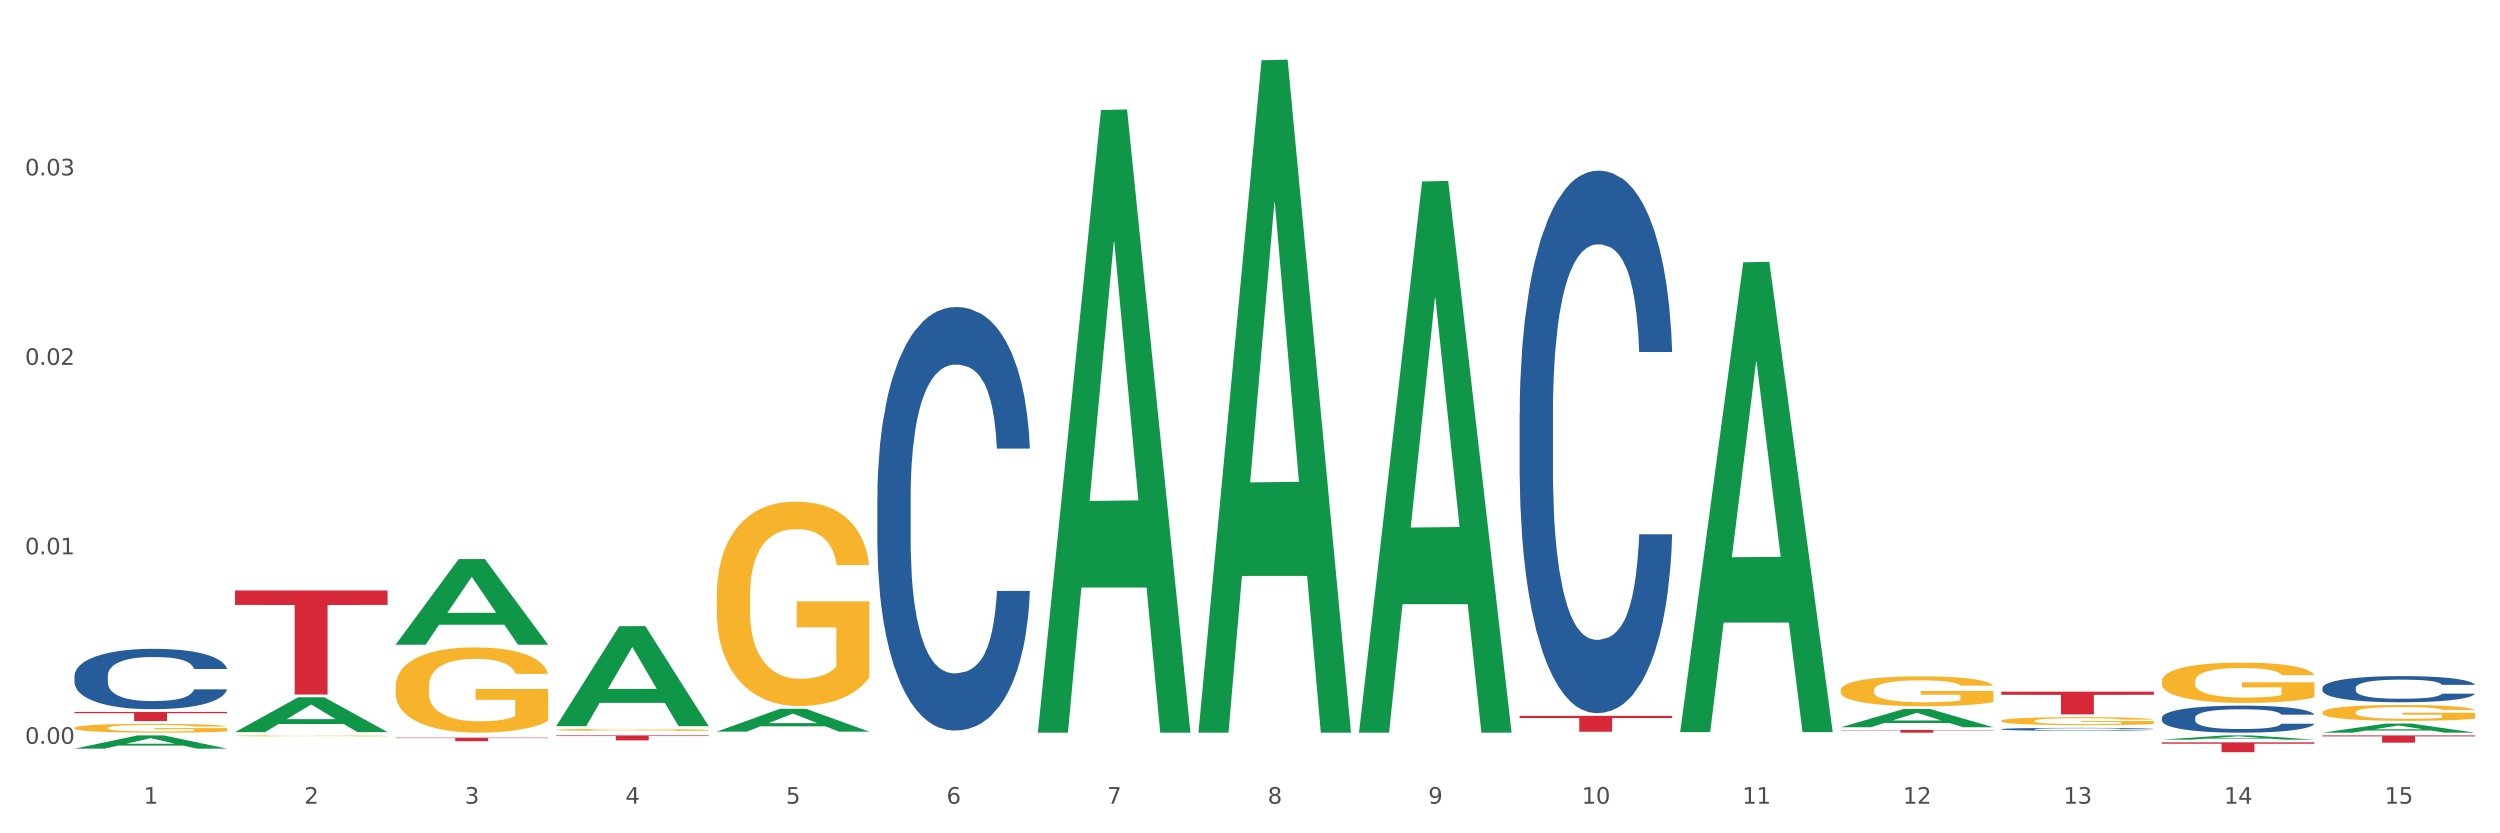 <?xml version="1.0" encoding="utf-8" standalone="no"?>
<!DOCTYPE svg PUBLIC "-//W3C//DTD SVG 1.1//EN"
  "http://www.w3.org/Graphics/SVG/1.1/DTD/svg11.dtd">
<svg xmlns:xlink="http://www.w3.org/1999/xlink" width="1080pt" height="360pt" viewBox="0 0 1080 360" xmlns="http://www.w3.org/2000/svg" version="1.1">
 <rect x="0" y="0" width="1080" height="360" fill="#333333" stroke="none"/>
 <defs>
  <style type="text/css">*{stroke-linejoin: round; stroke-linecap: butt}</style>
 </defs>
 <g id="figure_1">
  <g id="patch_1">
   <path d="M 0 360 
L 1080 360 
L 1080 0 
L 0 0 
z
" style="fill: #ffffff; stroke: #ffffff; stroke-linejoin: miter"/>
  </g>
  <g id="axes_1">
   <g id="matplotlib.axis_1">
    <g id="xtick_1">
     <g id="text_1">
      <!-- 1 -->
      <g style="fill: #4d4d4d" transform="translate(62.07 347.204) scale(0.096 -0.096)">
       <defs>
        <path id="DejaVuSans-31" d="M 794 531 
L 1825 531 
L 1825 4091 
L 703 3866 
L 703 4441 
L 1819 4666 
L 2450 4666 
L 2450 531 
L 3481 531 
L 3481 0 
L 794 0 
L 794 531 
z
" transform="scale(0.016)"/>
       </defs>
       <use xlink:href="#DejaVuSans-31"/>
      </g>
     </g>
    </g>
    <g id="xtick_2">
     <g id="text_2">
      <!-- 2 -->
      <g style="fill: #4d4d4d" transform="translate(131.436 347.204) scale(0.096 -0.096)">
       <defs>
        <path id="DejaVuSans-32" d="M 1228 531 
L 3431 531 
L 3431 0 
L 469 0 
L 469 531 
Q 828 903 1448 1529 
Q 2069 2156 2228 2338 
Q 2531 2678 2651 2914 
Q 2772 3150 2772 3378 
Q 2772 3750 2511 3984 
Q 2250 4219 1831 4219 
Q 1534 4219 1204 4116 
Q 875 4013 500 3803 
L 500 4441 
Q 881 4594 1212 4672 
Q 1544 4750 1819 4750 
Q 2544 4750 2975 4387 
Q 3406 4025 3406 3419 
Q 3406 3131 3298 2873 
Q 3191 2616 2906 2266 
Q 2828 2175 2409 1742 
Q 1991 1309 1228 531 
z
" transform="scale(0.016)"/>
       </defs>
       <use xlink:href="#DejaVuSans-32"/>
      </g>
     </g>
    </g>
    <g id="xtick_3">
     <g id="text_3">
      <!-- 3 -->
      <g style="fill: #4d4d4d" transform="translate(200.802 347.204) scale(0.096 -0.096)">
       <defs>
        <path id="DejaVuSans-33" d="M 2597 2516 
Q 3050 2419 3304 2112 
Q 3559 1806 3559 1356 
Q 3559 666 3084 287 
Q 2609 -91 1734 -91 
Q 1441 -91 1130 -33 
Q 819 25 488 141 
L 488 750 
Q 750 597 1062 519 
Q 1375 441 1716 441 
Q 2309 441 2620 675 
Q 2931 909 2931 1356 
Q 2931 1769 2642 2001 
Q 2353 2234 1838 2234 
L 1294 2234 
L 1294 2753 
L 1863 2753 
Q 2328 2753 2575 2939 
Q 2822 3125 2822 3475 
Q 2822 3834 2567 4026 
Q 2313 4219 1838 4219 
Q 1578 4219 1281 4162 
Q 984 4106 628 3988 
L 628 4550 
Q 988 4650 1302 4700 
Q 1616 4750 1894 4750 
Q 2613 4750 3031 4423 
Q 3450 4097 3450 3541 
Q 3450 3153 3228 2886 
Q 3006 2619 2597 2516 
z
" transform="scale(0.016)"/>
       </defs>
       <use xlink:href="#DejaVuSans-33"/>
      </g>
     </g>
    </g>
    <g id="xtick_4">
     <g id="text_4">
      <!-- 4 -->
      <g style="fill: #4d4d4d" transform="translate(270.169 347.204) scale(0.096 -0.096)">
       <defs>
        <path id="DejaVuSans-34" d="M 2419 4116 
L 825 1625 
L 2419 1625 
L 2419 4116 
z
M 2253 4666 
L 3047 4666 
L 3047 1625 
L 3713 1625 
L 3713 1100 
L 3047 1100 
L 3047 0 
L 2419 0 
L 2419 1100 
L 313 1100 
L 313 1709 
L 2253 4666 
z
" transform="scale(0.016)"/>
       </defs>
       <use xlink:href="#DejaVuSans-34"/>
      </g>
     </g>
    </g>
    <g id="xtick_5">
     <g id="text_5">
      <!-- 5 -->
      <g style="fill: #4d4d4d" transform="translate(339.535 347.204) scale(0.096 -0.096)">
       <defs>
        <path id="DejaVuSans-35" d="M 691 4666 
L 3169 4666 
L 3169 4134 
L 1269 4134 
L 1269 2991 
Q 1406 3038 1543 3061 
Q 1681 3084 1819 3084 
Q 2600 3084 3056 2656 
Q 3513 2228 3513 1497 
Q 3513 744 3044 326 
Q 2575 -91 1722 -91 
Q 1428 -91 1123 -41 
Q 819 9 494 109 
L 494 744 
Q 775 591 1075 516 
Q 1375 441 1709 441 
Q 2250 441 2565 725 
Q 2881 1009 2881 1497 
Q 2881 1984 2565 2268 
Q 2250 2553 1709 2553 
Q 1456 2553 1204 2497 
Q 953 2441 691 2322 
L 691 4666 
z
" transform="scale(0.016)"/>
       </defs>
       <use xlink:href="#DejaVuSans-35"/>
      </g>
     </g>
    </g>
    <g id="xtick_6">
     <g id="text_6">
      <!-- 6 -->
      <g style="fill: #4d4d4d" transform="translate(408.901 347.204) scale(0.096 -0.096)">
       <defs>
        <path id="DejaVuSans-36" d="M 2113 2584 
Q 1688 2584 1439 2293 
Q 1191 2003 1191 1497 
Q 1191 994 1439 701 
Q 1688 409 2113 409 
Q 2538 409 2786 701 
Q 3034 994 3034 1497 
Q 3034 2003 2786 2293 
Q 2538 2584 2113 2584 
z
M 3366 4563 
L 3366 3988 
Q 3128 4100 2886 4159 
Q 2644 4219 2406 4219 
Q 1781 4219 1451 3797 
Q 1122 3375 1075 2522 
Q 1259 2794 1537 2939 
Q 1816 3084 2150 3084 
Q 2853 3084 3261 2657 
Q 3669 2231 3669 1497 
Q 3669 778 3244 343 
Q 2819 -91 2113 -91 
Q 1303 -91 875 529 
Q 447 1150 447 2328 
Q 447 3434 972 4092 
Q 1497 4750 2381 4750 
Q 2619 4750 2861 4703 
Q 3103 4656 3366 4563 
z
" transform="scale(0.016)"/>
       </defs>
       <use xlink:href="#DejaVuSans-36"/>
      </g>
     </g>
    </g>
    <g id="xtick_7">
     <g id="text_7">
      <!-- 7 -->
      <g style="fill: #4d4d4d" transform="translate(478.267 347.204) scale(0.096 -0.096)">
       <defs>
        <path id="DejaVuSans-37" d="M 525 4666 
L 3525 4666 
L 3525 4397 
L 1831 0 
L 1172 0 
L 2766 4134 
L 525 4134 
L 525 4666 
z
" transform="scale(0.016)"/>
       </defs>
       <use xlink:href="#DejaVuSans-37"/>
      </g>
     </g>
    </g>
    <g id="xtick_8">
     <g id="text_8">
      <!-- 8 -->
      <g style="fill: #4d4d4d" transform="translate(547.634 347.204) scale(0.096 -0.096)">
       <defs>
        <path id="DejaVuSans-38" d="M 2034 2216 
Q 1584 2216 1326 1975 
Q 1069 1734 1069 1313 
Q 1069 891 1326 650 
Q 1584 409 2034 409 
Q 2484 409 2743 651 
Q 3003 894 3003 1313 
Q 3003 1734 2745 1975 
Q 2488 2216 2034 2216 
z
M 1403 2484 
Q 997 2584 770 2862 
Q 544 3141 544 3541 
Q 544 4100 942 4425 
Q 1341 4750 2034 4750 
Q 2731 4750 3128 4425 
Q 3525 4100 3525 3541 
Q 3525 3141 3298 2862 
Q 3072 2584 2669 2484 
Q 3125 2378 3379 2068 
Q 3634 1759 3634 1313 
Q 3634 634 3220 271 
Q 2806 -91 2034 -91 
Q 1263 -91 848 271 
Q 434 634 434 1313 
Q 434 1759 690 2068 
Q 947 2378 1403 2484 
z
M 1172 3481 
Q 1172 3119 1398 2916 
Q 1625 2713 2034 2713 
Q 2441 2713 2670 2916 
Q 2900 3119 2900 3481 
Q 2900 3844 2670 4047 
Q 2441 4250 2034 4250 
Q 1625 4250 1398 4047 
Q 1172 3844 1172 3481 
z
" transform="scale(0.016)"/>
       </defs>
       <use xlink:href="#DejaVuSans-38"/>
      </g>
     </g>
    </g>
    <g id="xtick_9">
     <g id="text_9">
      <!-- 9 -->
      <g style="fill: #4d4d4d" transform="translate(617 347.204) scale(0.096 -0.096)">
       <defs>
        <path id="DejaVuSans-39" d="M 703 97 
L 703 672 
Q 941 559 1184 500 
Q 1428 441 1663 441 
Q 2288 441 2617 861 
Q 2947 1281 2994 2138 
Q 2813 1869 2534 1725 
Q 2256 1581 1919 1581 
Q 1219 1581 811 2004 
Q 403 2428 403 3163 
Q 403 3881 828 4315 
Q 1253 4750 1959 4750 
Q 2769 4750 3195 4129 
Q 3622 3509 3622 2328 
Q 3622 1225 3098 567 
Q 2575 -91 1691 -91 
Q 1453 -91 1209 -44 
Q 966 3 703 97 
z
M 1959 2075 
Q 2384 2075 2632 2365 
Q 2881 2656 2881 3163 
Q 2881 3666 2632 3958 
Q 2384 4250 1959 4250 
Q 1534 4250 1286 3958 
Q 1038 3666 1038 3163 
Q 1038 2656 1286 2365 
Q 1534 2075 1959 2075 
z
" transform="scale(0.016)"/>
       </defs>
       <use xlink:href="#DejaVuSans-39"/>
      </g>
     </g>
    </g>
    <g id="xtick_10">
     <g id="text_10">
      <!-- 10 -->
      <g style="fill: #4d4d4d" transform="translate(683.312 347.204) scale(0.096 -0.096)">
       <defs>
        <path id="DejaVuSans-30" d="M 2034 4250 
Q 1547 4250 1301 3770 
Q 1056 3291 1056 2328 
Q 1056 1369 1301 889 
Q 1547 409 2034 409 
Q 2525 409 2770 889 
Q 3016 1369 3016 2328 
Q 3016 3291 2770 3770 
Q 2525 4250 2034 4250 
z
M 2034 4750 
Q 2819 4750 3233 4129 
Q 3647 3509 3647 2328 
Q 3647 1150 3233 529 
Q 2819 -91 2034 -91 
Q 1250 -91 836 529 
Q 422 1150 422 2328 
Q 422 3509 836 4129 
Q 1250 4750 2034 4750 
z
" transform="scale(0.016)"/>
       </defs>
       <use xlink:href="#DejaVuSans-31"/>
       <use xlink:href="#DejaVuSans-30" transform="translate(63.623 0)"/>
      </g>
     </g>
    </g>
    <g id="xtick_11">
     <g id="text_11">
      <!-- 11 -->
      <g style="fill: #4d4d4d" transform="translate(752.678 347.204) scale(0.096 -0.096)">
       <use xlink:href="#DejaVuSans-31"/>
       <use xlink:href="#DejaVuSans-31" transform="translate(63.623 0)"/>
      </g>
     </g>
    </g>
    <g id="xtick_12">
     <g id="text_12">
      <!-- 12 -->
      <g style="fill: #4d4d4d" transform="translate(822.044 347.204) scale(0.096 -0.096)">
       <use xlink:href="#DejaVuSans-31"/>
       <use xlink:href="#DejaVuSans-32" transform="translate(63.623 0)"/>
      </g>
     </g>
    </g>
    <g id="xtick_13">
     <g id="text_13">
      <!-- 13 -->
      <g style="fill: #4d4d4d" transform="translate(891.411 347.204) scale(0.096 -0.096)">
       <use xlink:href="#DejaVuSans-31"/>
       <use xlink:href="#DejaVuSans-33" transform="translate(63.623 0)"/>
      </g>
     </g>
    </g>
    <g id="xtick_14">
     <g id="text_14">
      <!-- 14 -->
      <g style="fill: #4d4d4d" transform="translate(960.777 347.204) scale(0.096 -0.096)">
       <use xlink:href="#DejaVuSans-31"/>
       <use xlink:href="#DejaVuSans-34" transform="translate(63.623 0)"/>
      </g>
     </g>
    </g>
    <g id="xtick_15">
     <g id="text_15">
      <!-- 15 -->
      <g style="fill: #4d4d4d" transform="translate(1030.143 347.204) scale(0.096 -0.096)">
       <use xlink:href="#DejaVuSans-31"/>
       <use xlink:href="#DejaVuSans-35" transform="translate(63.623 0)"/>
      </g>
     </g>
    </g>
    <g id="xtick_16"/>
    <g id="xtick_17"/>
    <g id="xtick_18"/>
    <g id="xtick_19"/>
    <g id="xtick_20"/>
    <g id="xtick_21"/>
    <g id="xtick_22"/>
    <g id="xtick_23"/>
    <g id="xtick_24"/>
    <g id="xtick_25"/>
    <g id="xtick_26"/>
    <g id="xtick_27"/>
    <g id="xtick_28"/>
    <g id="xtick_29"/>
   </g>
   <g id="matplotlib.axis_2">
    <g id="ytick_1">
     <g id="text_16">
      <!-- 0.00 -->
      <g style="fill: #4d4d4d" transform="translate(10.8 321.333) scale(0.096 -0.096)">
       <defs>
        <path id="DejaVuSans-2e" d="M 684 794 
L 1344 794 
L 1344 0 
L 684 0 
L 684 794 
z
" transform="scale(0.016)"/>
       </defs>
       <use xlink:href="#DejaVuSans-30"/>
       <use xlink:href="#DejaVuSans-2e" transform="translate(63.623 0)"/>
       <use xlink:href="#DejaVuSans-30" transform="translate(95.41 0)"/>
       <use xlink:href="#DejaVuSans-30" transform="translate(159.033 0)"/>
      </g>
     </g>
    </g>
    <g id="ytick_2">
     <g id="text_17">
      <!-- 0.01 -->
      <g style="fill: #4d4d4d" transform="translate(10.8 239.481) scale(0.096 -0.096)">
       <use xlink:href="#DejaVuSans-30"/>
       <use xlink:href="#DejaVuSans-2e" transform="translate(63.623 0)"/>
       <use xlink:href="#DejaVuSans-30" transform="translate(95.41 0)"/>
       <use xlink:href="#DejaVuSans-31" transform="translate(159.033 0)"/>
      </g>
     </g>
    </g>
    <g id="ytick_3">
     <g id="text_18">
      <!-- 0.02 -->
      <g style="fill: #4d4d4d" transform="translate(10.8 157.628) scale(0.096 -0.096)">
       <use xlink:href="#DejaVuSans-30"/>
       <use xlink:href="#DejaVuSans-2e" transform="translate(63.623 0)"/>
       <use xlink:href="#DejaVuSans-30" transform="translate(95.41 0)"/>
       <use xlink:href="#DejaVuSans-32" transform="translate(159.033 0)"/>
      </g>
     </g>
    </g>
    <g id="ytick_4">
     <g id="text_19">
      <!-- 0.03 -->
      <g style="fill: #4d4d4d" transform="translate(10.8 75.776) scale(0.096 -0.096)">
       <use xlink:href="#DejaVuSans-30"/>
       <use xlink:href="#DejaVuSans-2e" transform="translate(63.623 0)"/>
       <use xlink:href="#DejaVuSans-30" transform="translate(95.41 0)"/>
       <use xlink:href="#DejaVuSans-33" transform="translate(159.033 0)"/>
      </g>
     </g>
    </g>
    <g id="ytick_5"/>
    <g id="ytick_6"/>
    <g id="ytick_7"/>
    <g id="ytick_8"/>
   </g>
   <g id="PolyCollection_1">
    <path d="M 309.64 316.06 
L 309.708 316.051 
L 336.882 306.207 
L 348.16 306.198 
L 375.538 316.079 
L 362.494 316.079 
L 356.584 313.778 
L 328.526 313.778 
L 328.322 313.815 
L 322.616 316.079 
L 309.64 316.079 
L 309.64 316.06 
L 332.059 312.405 
L 353.051 312.395 
L 342.657 308.304 
L 342.521 308.285 
L 342.385 308.313 
L 331.991 312.395 
L 332.059 312.405 
L 309.64 316.06 
z
" clip-path="url(#pd07c5f1fe8)" style="fill: #109648"/>
    <path d="M 448.372 316.013 
L 448.44 315.76 
L 475.615 47.539 
L 486.892 47.287 
L 514.27 316.518 
L 501.227 316.518 
L 495.316 253.824 
L 467.259 253.824 
L 467.055 254.835 
L 461.348 316.518 
L 448.372 316.518 
L 448.372 316.013 
L 470.791 216.41 
L 491.783 216.157 
L 481.389 104.672 
L 481.253 104.166 
L 481.117 104.925 
L 470.723 216.157 
L 470.791 216.41 
L 448.372 316.013 
z
" clip-path="url(#pd07c5f1fe8)" style="fill: #109648"/>
    <path d="M 517.739 315.972 
L 517.806 315.699 
L 544.981 26.033 
L 556.258 25.759 
L 583.636 316.518 
L 570.593 316.518 
L 564.682 248.811 
L 536.625 248.811 
L 536.421 249.903 
L 530.714 316.518 
L 517.739 316.518 
L 517.739 315.972 
L 540.157 208.405 
L 561.15 208.132 
L 550.755 87.733 
L 550.62 87.187 
L 550.484 88.006 
L 540.089 208.132 
L 540.157 208.405 
L 517.739 315.972 
z
" clip-path="url(#pd07c5f1fe8)" style="fill: #109648"/>
    <path d="M 1003.302 297.157 
L 1003.38 297.146 
L 1003.38 296.857 
L 1003.614 296.465 
L 1004.47 295.742 
L 1005.561 295.195 
L 1007.43 294.555 
L 1008.443 294.287 
L 1009.767 293.987 
L 1012.494 293.502 
L 1015.609 293.089 
L 1017.79 292.862 
L 1019.426 292.717 
L 1023.087 292.459 
L 1025.19 292.346 
L 1027.371 292.253 
L 1029.241 292.191 
L 1032.356 292.119 
L 1034.849 292.088 
L 1037.731 292.077 
L 1040.146 292.088 
L 1043.339 292.129 
L 1048.013 292.253 
L 1049.805 292.325 
L 1052.219 292.449 
L 1054.712 292.614 
L 1056.737 292.779 
L 1059.074 293.017 
L 1061.489 293.326 
L 1063.825 293.719 
L 1065.461 294.08 
L 1066.785 294.462 
L 1067.954 294.927 
L 1068.811 295.433 
L 1069.2 295.856 
L 1054.945 295.856 
L 1054.556 295.474 
L 1053.777 295.061 
L 1052.998 294.782 
L 1052.141 294.555 
L 1050.817 294.297 
L 1049.649 294.132 
L 1047.701 293.936 
L 1045.91 293.812 
L 1044.43 293.739 
L 1042.638 293.677 
L 1038.822 293.616 
L 1036.095 293.616 
L 1034.382 293.636 
L 1032.278 293.688 
L 1030.487 293.76 
L 1028.384 293.884 
L 1026.748 294.018 
L 1025.112 294.194 
L 1024.178 294.318 
L 1022.775 294.545 
L 1021.841 294.731 
L 1020.594 295.051 
L 1019.893 295.278 
L 1018.647 295.866 
L 1018.102 296.3 
L 1017.868 296.599 
L 1017.712 296.93 
L 1017.712 298.54 
L 1018.18 299.263 
L 1018.569 299.572 
L 1019.192 299.923 
L 1020.361 300.378 
L 1022.074 300.822 
L 1023.866 301.142 
L 1025.346 301.338 
L 1026.748 301.482 
L 1028.15 301.596 
L 1029.864 301.699 
L 1031.266 301.761 
L 1033.369 301.823 
L 1035.862 301.854 
L 1037.809 301.854 
L 1041.781 301.802 
L 1043.573 301.751 
L 1045.287 301.679 
L 1047.156 301.565 
L 1048.636 301.441 
L 1049.493 301.348 
L 1050.895 301.152 
L 1051.986 300.946 
L 1052.92 300.708 
L 1053.543 300.502 
L 1054.244 300.192 
L 1054.79 299.841 
L 1054.945 299.655 
L 1069.2 299.655 
L 1068.888 300.027 
L 1068.343 300.388 
L 1067.253 300.873 
L 1066.396 301.152 
L 1065.072 301.493 
L 1063.67 301.782 
L 1061.722 302.102 
L 1059.931 302.339 
L 1058.061 302.546 
L 1056.036 302.732 
L 1052.375 302.99 
L 1051.051 303.062 
L 1048.247 303.186 
L 1046.066 303.258 
L 1042.872 303.33 
L 1039.6 303.372 
L 1036.173 303.382 
L 1033.135 303.361 
L 1029.786 303.299 
L 1027.683 303.237 
L 1025.346 303.144 
L 1022.62 303 
L 1020.049 302.824 
L 1017.634 302.618 
L 1015.376 302.381 
L 1013.272 302.112 
L 1010.546 301.668 
L 1008.521 301.235 
L 1007.041 300.832 
L 1006.028 300.491 
L 1005.016 300.058 
L 1004.47 299.758 
L 1003.614 299.036 
L 1003.302 298.365 
L 1003.302 297.157 
z
" clip-path="url(#pd07c5f1fe8)" style="fill: #255c99"/>
    <path d="M 32.175 292.013 
L 32.253 291.989 
L 32.253 291.322 
L 32.487 290.417 
L 33.343 288.749 
L 34.434 287.486 
L 36.303 286.009 
L 37.316 285.39 
L 38.64 284.699 
L 41.366 283.579 
L 44.482 282.627 
L 46.663 282.102 
L 48.299 281.769 
L 51.96 281.173 
L 54.063 280.911 
L 56.244 280.697 
L 58.114 280.554 
L 61.229 280.387 
L 63.722 280.316 
L 66.604 280.292 
L 69.019 280.316 
L 72.212 280.411 
L 76.886 280.697 
L 78.677 280.864 
L 81.092 281.15 
L 83.585 281.531 
L 85.61 281.912 
L 87.947 282.46 
L 90.361 283.174 
L 92.698 284.08 
L 94.334 284.914 
L 95.658 285.795 
L 96.827 286.867 
L 97.683 288.034 
L 98.073 289.011 
L 83.818 289.011 
L 83.429 288.13 
L 82.65 287.177 
L 81.871 286.534 
L 81.014 286.009 
L 79.69 285.414 
L 78.522 285.033 
L 76.574 284.58 
L 74.783 284.294 
L 73.303 284.127 
L 71.511 283.984 
L 67.694 283.842 
L 64.968 283.842 
L 63.255 283.889 
L 61.151 284.008 
L 59.36 284.175 
L 57.257 284.461 
L 55.621 284.771 
L 53.985 285.176 
L 53.05 285.462 
L 51.648 285.986 
L 50.714 286.414 
L 49.467 287.153 
L 48.766 287.677 
L 47.52 289.035 
L 46.975 290.036 
L 46.741 290.726 
L 46.585 291.489 
L 46.585 295.205 
L 47.053 296.873 
L 47.442 297.587 
L 48.065 298.397 
L 49.234 299.446 
L 50.947 300.47 
L 52.739 301.209 
L 54.219 301.661 
L 55.621 301.995 
L 57.023 302.257 
L 58.737 302.495 
L 60.139 302.638 
L 62.242 302.781 
L 64.734 302.852 
L 66.682 302.852 
L 70.654 302.733 
L 72.446 302.614 
L 74.16 302.447 
L 76.029 302.185 
L 77.509 301.899 
L 78.366 301.685 
L 79.768 301.232 
L 80.858 300.756 
L 81.793 300.208 
L 82.416 299.732 
L 83.117 299.017 
L 83.663 298.207 
L 83.818 297.778 
L 98.073 297.778 
L 97.761 298.636 
L 97.216 299.47 
L 96.126 300.589 
L 95.269 301.232 
L 93.945 302.019 
L 92.542 302.686 
L 90.595 303.424 
L 88.804 303.972 
L 86.934 304.449 
L 84.909 304.877 
L 81.248 305.473 
L 79.924 305.64 
L 77.12 305.926 
L 74.939 306.092 
L 71.745 306.259 
L 68.473 306.354 
L 65.046 306.378 
L 62.008 306.331 
L 58.659 306.188 
L 56.556 306.045 
L 54.219 305.83 
L 51.493 305.497 
L 48.922 305.092 
L 46.507 304.615 
L 44.248 304.067 
L 42.145 303.448 
L 39.419 302.424 
L 37.394 301.423 
L 35.914 300.494 
L 34.901 299.708 
L 33.889 298.707 
L 33.343 298.016 
L 32.487 296.349 
L 32.175 294.8 
L 32.175 292.013 
z
" clip-path="url(#pd07c5f1fe8)" style="fill: #255c99"/>
    <path d="M 101.541 317.884 
L 101.619 317.884 
L 101.619 317.87 
L 101.775 317.858 
L 102.553 317.828 
L 103.72 317.804 
L 104.575 317.791 
L 105.431 317.78 
L 106.443 317.77 
L 107.688 317.759 
L 109.944 317.743 
L 111.344 317.734 
L 113.056 317.726 
L 116.168 317.713 
L 118.424 317.706 
L 120.758 317.7 
L 124.57 317.693 
L 127.06 317.69 
L 129.705 317.688 
L 132.895 317.686 
L 135.307 317.686 
L 140.598 317.687 
L 145.11 317.691 
L 147.289 317.693 
L 150.089 317.698 
L 151.568 317.701 
L 153.979 317.707 
L 156.469 317.716 
L 158.181 317.723 
L 160.748 317.736 
L 162.693 317.749 
L 164.483 317.766 
L 165.416 317.777 
L 166.117 317.788 
L 166.739 317.8 
L 167.361 317.819 
L 153.357 317.819 
L 152.812 317.805 
L 151.957 317.792 
L 150.712 317.78 
L 149.623 317.772 
L 147.755 317.762 
L 146.044 317.756 
L 144.254 317.751 
L 142.076 317.747 
L 140.364 317.745 
L 137.952 317.744 
L 133.206 317.744 
L 130.017 317.747 
L 127.838 317.751 
L 126.438 317.755 
L 125.193 317.759 
L 123.792 317.764 
L 122.159 317.772 
L 120.992 317.78 
L 119.825 317.789 
L 118.891 317.799 
L 118.035 317.81 
L 117.335 317.821 
L 116.79 317.834 
L 116.324 317.848 
L 115.935 317.873 
L 115.935 317.927 
L 116.09 317.939 
L 116.479 317.955 
L 116.946 317.967 
L 117.724 317.982 
L 118.424 317.991 
L 119.747 318.006 
L 121.225 318.017 
L 122.392 318.025 
L 123.559 318.031 
L 125.582 318.04 
L 127.838 318.047 
L 129.783 318.051 
L 132.428 318.055 
L 134.218 318.057 
L 135.774 318.057 
L 139.586 318.057 
L 142.309 318.056 
L 145.343 318.053 
L 147.678 318.05 
L 149.623 318.046 
L 151.801 318.039 
L 153.201 318.032 
L 153.201 317.95 
L 136.085 317.95 
L 136.085 317.895 
L 167.439 317.895 
L 167.439 318.055 
L 166.117 318.063 
L 164.638 318.071 
L 163.082 318.077 
L 160.748 318.086 
L 157.947 318.093 
L 155.458 318.099 
L 152.812 318.104 
L 149.7 318.108 
L 145.655 318.112 
L 143.165 318.113 
L 140.053 318.115 
L 136.396 318.115 
L 133.206 318.114 
L 130.094 318.112 
L 126.827 318.109 
L 123.637 318.104 
L 121.225 318.098 
L 118.813 318.092 
L 116.246 318.084 
L 114.223 318.076 
L 112.667 318.069 
L 110.955 318.06 
L 109.088 318.048 
L 107.688 318.038 
L 106.443 318.027 
L 105.12 318.013 
L 104.186 318.001 
L 103.253 317.985 
L 102.708 317.974 
L 102.086 317.956 
L 101.619 317.932 
L 101.541 317.884 
z
" clip-path="url(#pd07c5f1fe8)" style="fill: #f7b32b"/>
    <path d="M 32.175 314.452 
L 32.253 314.448 
L 32.253 314.322 
L 32.408 314.213 
L 33.186 313.95 
L 34.353 313.732 
L 35.209 313.617 
L 36.065 313.522 
L 37.076 313.427 
L 38.321 313.329 
L 40.578 313.185 
L 41.978 313.111 
L 43.69 313.034 
L 46.802 312.922 
L 49.058 312.859 
L 51.392 312.806 
L 55.204 312.743 
L 57.694 312.715 
L 60.339 312.694 
L 63.529 312.68 
L 65.941 312.676 
L 71.231 312.687 
L 75.744 312.719 
L 77.922 312.743 
L 80.723 312.785 
L 82.201 312.813 
L 84.613 312.869 
L 87.103 312.943 
L 88.815 313.006 
L 91.382 313.126 
L 93.327 313.245 
L 95.116 313.392 
L 96.05 313.494 
L 96.75 313.589 
L 97.373 313.697 
L 97.995 313.869 
L 83.991 313.869 
L 83.446 313.747 
L 82.59 313.631 
L 81.346 313.518 
L 80.256 313.448 
L 78.389 313.361 
L 76.677 313.304 
L 74.888 313.262 
L 72.71 313.227 
L 70.998 313.21 
L 68.586 313.196 
L 63.84 313.199 
L 60.65 313.227 
L 58.472 313.262 
L 57.071 313.294 
L 55.827 313.329 
L 54.426 313.378 
L 52.792 313.452 
L 51.625 313.518 
L 50.458 313.603 
L 49.525 313.687 
L 48.669 313.785 
L 47.969 313.89 
L 47.424 313.999 
L 46.957 314.132 
L 46.568 314.353 
L 46.568 314.834 
L 46.724 314.943 
L 47.113 315.087 
L 47.58 315.196 
L 48.358 315.325 
L 49.058 315.413 
L 50.381 315.539 
L 51.859 315.645 
L 53.026 315.711 
L 54.193 315.767 
L 56.216 315.845 
L 58.472 315.908 
L 60.417 315.946 
L 63.062 315.981 
L 64.852 315.995 
L 66.408 316.002 
L 70.22 316.002 
L 72.943 315.992 
L 75.977 315.967 
L 78.311 315.936 
L 80.256 315.897 
L 82.435 315.834 
L 83.835 315.774 
L 83.835 315.041 
L 66.719 315.038 
L 66.719 314.55 
L 98.073 314.55 
L 98.073 315.981 
L 96.75 316.055 
L 95.272 316.122 
L 93.716 316.181 
L 91.382 316.255 
L 88.581 316.325 
L 86.091 316.374 
L 83.446 316.416 
L 80.334 316.455 
L 76.288 316.49 
L 73.799 316.504 
L 70.687 316.515 
L 67.03 316.518 
L 63.84 316.511 
L 60.728 316.494 
L 57.461 316.462 
L 54.271 316.416 
L 51.859 316.371 
L 49.447 316.315 
L 46.879 316.241 
L 44.857 316.171 
L 43.301 316.108 
L 41.589 316.027 
L 39.722 315.922 
L 38.321 315.827 
L 37.076 315.729 
L 35.754 315.602 
L 34.82 315.494 
L 33.887 315.357 
L 33.342 315.255 
L 32.72 315.097 
L 32.253 314.876 
L 32.175 314.452 
z
" clip-path="url(#pd07c5f1fe8)" style="fill: #f7b32b"/>
    <path d="M 656.471 309.25 
L 722.369 309.25 
L 722.369 310.203 
L 696.447 310.209 
L 696.447 316.106 
L 682.237 316.106 
L 682.237 310.209 
L 656.471 310.203 
L 656.471 309.256 
L 656.471 309.25 
z
" clip-path="url(#pd07c5f1fe8)" style="fill: #d62839"/>
    <path d="M 240.274 317.686 
L 306.172 317.686 
L 306.172 317.988 
L 280.25 317.99 
L 280.25 319.859 
L 266.039 319.859 
L 266.039 317.99 
L 240.274 317.988 
L 240.274 317.688 
L 240.274 317.686 
z
" clip-path="url(#pd07c5f1fe8)" style="fill: #d62839"/>
    <path d="M 170.907 318.662 
L 236.805 318.662 
L 236.805 318.876 
L 210.883 318.878 
L 210.883 320.203 
L 196.673 320.203 
L 196.673 318.878 
L 170.907 318.876 
L 170.907 318.664 
L 170.907 318.662 
z
" clip-path="url(#pd07c5f1fe8)" style="fill: #d62839"/>
    <path d="M 101.541 255.077 
L 167.439 255.077 
L 167.439 261.326 
L 141.517 261.368 
L 141.517 300.044 
L 127.307 300.044 
L 127.307 261.368 
L 101.541 261.326 
L 101.541 255.119 
L 101.541 255.077 
z
" clip-path="url(#pd07c5f1fe8)" style="fill: #d62839"/>
    <path d="M 32.175 307.546 
L 98.073 307.546 
L 98.073 308.097 
L 72.151 308.1 
L 72.151 311.509 
L 57.941 311.509 
L 57.941 308.1 
L 32.175 308.097 
L 32.175 307.55 
L 32.175 307.546 
z
" clip-path="url(#pd07c5f1fe8)" style="fill: #d62839"/>
    <path d="M 933.936 310.08 
L 934.014 310.07 
L 934.014 309.771 
L 934.247 309.365 
L 935.104 308.618 
L 936.195 308.052 
L 938.064 307.39 
L 939.077 307.112 
L 940.401 306.803 
L 943.127 306.301 
L 946.243 305.874 
L 948.424 305.639 
L 950.06 305.489 
L 953.721 305.222 
L 955.824 305.105 
L 958.005 305.009 
L 959.874 304.945 
L 962.99 304.87 
L 965.483 304.838 
L 968.365 304.827 
L 970.779 304.838 
L 973.973 304.881 
L 978.647 305.009 
L 980.438 305.084 
L 982.853 305.212 
L 985.346 305.383 
L 987.371 305.553 
L 989.708 305.799 
L 992.122 306.119 
L 994.459 306.525 
L 996.095 306.899 
L 997.419 307.294 
L 998.587 307.774 
L 999.444 308.297 
L 999.834 308.735 
L 985.579 308.735 
L 985.19 308.34 
L 984.411 307.913 
L 983.632 307.625 
L 982.775 307.39 
L 981.451 307.123 
L 980.283 306.952 
L 978.335 306.749 
L 976.544 306.621 
L 975.064 306.546 
L 973.272 306.482 
L 969.455 306.418 
L 966.729 306.418 
L 965.015 306.44 
L 962.912 306.493 
L 961.121 306.568 
L 959.018 306.696 
L 957.382 306.835 
L 955.746 307.016 
L 954.811 307.144 
L 953.409 307.379 
L 952.475 307.571 
L 951.228 307.902 
L 950.527 308.137 
L 949.281 308.746 
L 948.736 309.194 
L 948.502 309.504 
L 948.346 309.845 
L 948.346 311.511 
L 948.814 312.258 
L 949.203 312.579 
L 949.826 312.942 
L 950.995 313.411 
L 952.708 313.87 
L 954.5 314.201 
L 955.98 314.404 
L 957.382 314.554 
L 958.784 314.671 
L 960.498 314.778 
L 961.9 314.842 
L 964.003 314.906 
L 966.495 314.938 
L 968.443 314.938 
L 972.415 314.885 
L 974.207 314.831 
L 975.92 314.757 
L 977.79 314.639 
L 979.27 314.511 
L 980.127 314.415 
L 981.529 314.212 
L 982.619 313.999 
L 983.554 313.753 
L 984.177 313.539 
L 984.878 313.219 
L 985.423 312.856 
L 985.579 312.664 
L 999.834 312.664 
L 999.522 313.048 
L 998.977 313.422 
L 997.886 313.924 
L 997.03 314.212 
L 995.705 314.564 
L 994.303 314.863 
L 992.356 315.194 
L 990.564 315.44 
L 988.695 315.653 
L 986.67 315.846 
L 983.009 316.112 
L 981.685 316.187 
L 978.88 316.315 
L 976.699 316.39 
L 973.506 316.465 
L 970.234 316.508 
L 966.807 316.518 
L 963.769 316.497 
L 960.42 316.433 
L 958.317 316.369 
L 955.98 316.273 
L 953.253 316.123 
L 950.683 315.942 
L 948.268 315.728 
L 946.009 315.483 
L 943.906 315.205 
L 941.18 314.746 
L 939.155 314.297 
L 937.675 313.881 
L 936.662 313.529 
L 935.65 313.08 
L 935.104 312.771 
L 934.247 312.023 
L 933.936 311.329 
L 933.936 310.08 
z
" clip-path="url(#pd07c5f1fe8)" style="fill: #255c99"/>
    <path d="M 864.57 314.999 
L 864.648 314.998 
L 864.648 314.967 
L 864.881 314.924 
L 865.738 314.845 
L 866.829 314.785 
L 868.698 314.715 
L 869.711 314.685 
L 871.035 314.653 
L 873.761 314.599 
L 876.877 314.554 
L 879.058 314.529 
L 880.694 314.514 
L 884.355 314.485 
L 886.458 314.473 
L 888.639 314.463 
L 890.508 314.456 
L 893.624 314.448 
L 896.117 314.445 
L 898.999 314.443 
L 901.413 314.445 
L 904.607 314.449 
L 909.281 314.463 
L 911.072 314.471 
L 913.487 314.484 
L 915.979 314.502 
L 918.005 314.52 
L 920.341 314.546 
L 922.756 314.58 
L 925.093 314.623 
L 926.729 314.663 
L 928.053 314.704 
L 929.221 314.755 
L 930.078 314.811 
L 930.468 314.857 
L 916.213 314.857 
L 915.824 314.815 
L 915.045 314.77 
L 914.266 314.74 
L 913.409 314.715 
L 912.085 314.686 
L 910.916 314.668 
L 908.969 314.647 
L 907.177 314.633 
L 905.697 314.625 
L 903.906 314.619 
L 900.089 314.612 
L 897.363 314.612 
L 895.649 314.614 
L 893.546 314.62 
L 891.754 314.628 
L 889.651 314.641 
L 888.016 314.656 
L 886.38 314.675 
L 885.445 314.689 
L 884.043 314.714 
L 883.108 314.734 
L 881.862 314.769 
L 881.161 314.794 
L 879.915 314.858 
L 879.369 314.906 
L 879.136 314.938 
L 878.98 314.975 
L 878.98 315.151 
L 879.447 315.23 
L 879.837 315.264 
L 880.46 315.302 
L 881.628 315.352 
L 883.342 315.4 
L 885.134 315.435 
L 886.614 315.457 
L 888.016 315.473 
L 889.418 315.485 
L 891.131 315.496 
L 892.533 315.503 
L 894.637 315.51 
L 897.129 315.513 
L 899.076 315.513 
L 903.049 315.508 
L 904.841 315.502 
L 906.554 315.494 
L 908.424 315.482 
L 909.904 315.468 
L 910.76 315.458 
L 912.163 315.437 
L 913.253 315.414 
L 914.188 315.388 
L 914.811 315.365 
L 915.512 315.332 
L 916.057 315.293 
L 916.213 315.273 
L 930.468 315.273 
L 930.156 315.313 
L 929.611 315.353 
L 928.52 315.406 
L 927.663 315.437 
L 926.339 315.474 
L 924.937 315.506 
L 922.99 315.541 
L 921.198 315.567 
L 919.329 315.589 
L 917.304 315.609 
L 913.643 315.638 
L 912.318 315.646 
L 909.514 315.659 
L 907.333 315.667 
L 904.14 315.675 
L 900.868 315.68 
L 897.441 315.681 
L 894.403 315.678 
L 891.053 315.672 
L 888.95 315.665 
L 886.614 315.655 
L 883.887 315.639 
L 881.317 315.62 
L 878.902 315.597 
L 876.643 315.571 
L 874.54 315.542 
L 871.814 315.493 
L 869.789 315.446 
L 868.309 315.402 
L 867.296 315.364 
L 866.283 315.317 
L 865.738 315.284 
L 864.881 315.205 
L 864.57 315.132 
L 864.57 314.999 
z
" clip-path="url(#pd07c5f1fe8)" style="fill: #255c99"/>
    <path d="M 656.471 179.019 
L 656.549 178.805 
L 656.549 172.812 
L 656.783 164.678 
L 657.639 149.696 
L 658.73 138.352 
L 660.599 125.082 
L 661.612 119.517 
L 662.936 113.31 
L 665.662 103.25 
L 668.778 94.689 
L 670.959 89.98 
L 672.595 86.983 
L 676.256 81.632 
L 678.359 79.278 
L 680.54 77.352 
L 682.41 76.067 
L 685.525 74.569 
L 688.018 73.927 
L 690.9 73.713 
L 693.315 73.927 
L 696.508 74.783 
L 701.182 77.352 
L 702.973 78.85 
L 705.388 81.418 
L 707.881 84.843 
L 709.906 88.267 
L 712.243 93.19 
L 714.657 99.611 
L 716.994 107.745 
L 718.63 115.236 
L 719.954 123.155 
L 721.123 132.787 
L 721.979 143.275 
L 722.369 152.05 
L 708.114 152.05 
L 707.725 144.131 
L 706.946 135.569 
L 706.167 129.79 
L 705.31 125.082 
L 703.986 119.731 
L 702.818 116.306 
L 700.87 112.239 
L 699.079 109.671 
L 697.599 108.173 
L 695.807 106.889 
L 691.99 105.604 
L 689.264 105.604 
L 687.55 106.032 
L 685.447 107.103 
L 683.656 108.601 
L 681.553 111.169 
L 679.917 113.952 
L 678.281 117.59 
L 677.346 120.159 
L 675.944 124.868 
L 675.01 128.72 
L 673.763 135.355 
L 673.062 140.064 
L 671.816 152.264 
L 671.271 161.254 
L 671.037 167.461 
L 670.881 174.31 
L 670.881 207.699 
L 671.349 222.682 
L 671.738 229.103 
L 672.361 236.38 
L 673.53 245.798 
L 675.243 255.001 
L 677.035 261.636 
L 678.515 265.703 
L 679.917 268.7 
L 681.319 271.054 
L 683.033 273.194 
L 684.435 274.479 
L 686.538 275.763 
L 689.03 276.405 
L 690.978 276.405 
L 694.95 275.335 
L 696.742 274.265 
L 698.456 272.766 
L 700.325 270.412 
L 701.805 267.844 
L 702.662 265.917 
L 704.064 261.851 
L 705.154 257.57 
L 706.089 252.647 
L 706.712 248.366 
L 707.413 241.945 
L 707.959 234.668 
L 708.114 230.815 
L 722.369 230.815 
L 722.057 238.521 
L 721.512 246.012 
L 720.422 256.072 
L 719.565 261.851 
L 718.241 268.914 
L 716.838 274.907 
L 714.891 281.542 
L 713.1 286.465 
L 711.23 290.745 
L 709.205 294.598 
L 705.544 299.949 
L 704.22 301.447 
L 701.416 304.016 
L 699.235 305.514 
L 696.041 307.012 
L 692.769 307.868 
L 689.342 308.082 
L 686.304 307.654 
L 682.955 306.37 
L 680.852 305.086 
L 678.515 303.159 
L 675.789 300.163 
L 673.218 296.524 
L 670.803 292.244 
L 668.544 287.321 
L 666.441 281.756 
L 663.715 272.552 
L 661.69 263.563 
L 660.21 255.215 
L 659.197 248.152 
L 658.185 239.163 
L 657.639 232.956 
L 656.783 217.973 
L 656.471 204.061 
L 656.471 179.019 
z
" clip-path="url(#pd07c5f1fe8)" style="fill: #255c99"/>
    <path d="M 379.006 214.846 
L 379.084 214.679 
L 379.084 210 
L 379.318 203.65 
L 380.175 191.953 
L 381.265 183.097 
L 383.134 172.737 
L 384.147 168.392 
L 385.471 163.546 
L 388.198 155.692 
L 391.313 149.008 
L 393.494 145.332 
L 395.13 142.993 
L 398.791 138.815 
L 400.894 136.977 
L 403.075 135.473 
L 404.945 134.471 
L 408.06 133.301 
L 410.553 132.8 
L 413.435 132.633 
L 415.85 132.8 
L 419.043 133.468 
L 423.717 135.473 
L 425.509 136.643 
L 427.923 138.648 
L 430.416 141.322 
L 432.441 143.995 
L 434.778 147.839 
L 437.193 152.852 
L 439.529 159.202 
L 441.165 165.05 
L 442.489 171.233 
L 443.658 178.752 
L 444.515 186.94 
L 444.904 193.791 
L 430.65 193.791 
L 430.26 187.608 
L 429.481 180.924 
L 428.702 176.413 
L 427.845 172.737 
L 426.521 168.559 
L 425.353 165.886 
L 423.405 162.711 
L 421.614 160.705 
L 420.134 159.536 
L 418.342 158.533 
L 414.526 157.531 
L 411.799 157.531 
L 410.086 157.865 
L 407.982 158.7 
L 406.191 159.87 
L 404.088 161.875 
L 402.452 164.047 
L 400.816 166.888 
L 399.882 168.893 
L 398.479 172.569 
L 397.545 175.577 
L 396.298 180.757 
L 395.597 184.434 
L 394.351 193.958 
L 393.806 200.976 
L 393.572 205.822 
L 393.416 211.17 
L 393.416 237.237 
L 393.884 248.934 
L 394.273 253.947 
L 394.896 259.629 
L 396.065 266.981 
L 397.778 274.166 
L 399.57 279.346 
L 401.05 282.521 
L 402.452 284.861 
L 403.854 286.699 
L 405.568 288.37 
L 406.97 289.372 
L 409.073 290.375 
L 411.566 290.876 
L 413.513 290.876 
L 417.485 290.041 
L 419.277 289.205 
L 420.991 288.035 
L 422.86 286.197 
L 424.34 284.192 
L 425.197 282.688 
L 426.599 279.513 
L 427.69 276.171 
L 428.624 272.328 
L 429.247 268.986 
L 429.948 263.973 
L 430.494 258.292 
L 430.65 255.284 
L 444.904 255.284 
L 444.592 261.3 
L 444.047 267.148 
L 442.957 275.002 
L 442.1 279.513 
L 440.776 285.028 
L 439.374 289.706 
L 437.426 294.887 
L 435.635 298.73 
L 433.765 302.072 
L 431.74 305.08 
L 428.079 309.257 
L 426.755 310.427 
L 423.951 312.432 
L 421.77 313.602 
L 418.576 314.771 
L 415.304 315.44 
L 411.877 315.607 
L 408.839 315.273 
L 405.49 314.27 
L 403.387 313.268 
L 401.05 311.764 
L 398.324 309.424 
L 395.753 306.584 
L 393.339 303.242 
L 391.08 299.398 
L 388.976 295.054 
L 386.25 287.868 
L 384.225 280.85 
L 382.745 274.333 
L 381.732 268.819 
L 380.72 261.801 
L 380.175 256.955 
L 379.318 245.258 
L 379.006 234.396 
L 379.006 214.846 
z
" clip-path="url(#pd07c5f1fe8)" style="fill: #255c99"/>
    <path d="M 795.203 315.347 
L 861.101 315.347 
L 861.101 315.51 
L 835.179 315.511 
L 835.179 316.518 
L 820.969 316.518 
L 820.969 315.511 
L 795.203 315.51 
L 795.203 315.348 
L 795.203 315.347 
z
" clip-path="url(#pd07c5f1fe8)" style="fill: #d62839"/>
    <path d="M 240.274 315.287 
L 240.351 315.287 
L 240.351 315.258 
L 240.507 315.233 
L 241.285 315.174 
L 242.452 315.124 
L 243.308 315.098 
L 244.164 315.077 
L 245.175 315.055 
L 246.42 315.033 
L 248.676 315 
L 250.077 314.984 
L 251.788 314.966 
L 254.9 314.941 
L 257.157 314.926 
L 259.491 314.914 
L 263.303 314.9 
L 265.793 314.894 
L 268.438 314.889 
L 271.628 314.886 
L 274.04 314.885 
L 279.33 314.887 
L 283.843 314.894 
L 286.021 314.9 
L 288.822 314.91 
L 290.3 314.916 
L 292.712 314.929 
L 295.202 314.945 
L 296.913 314.96 
L 299.481 314.987 
L 301.426 315.014 
L 303.215 315.047 
L 304.149 315.07 
L 304.849 315.092 
L 305.471 315.116 
L 306.094 315.155 
L 292.089 315.155 
L 291.545 315.127 
L 290.689 315.101 
L 289.444 315.076 
L 288.355 315.06 
L 286.488 315.04 
L 284.776 315.027 
L 282.987 315.018 
L 280.808 315.01 
L 279.097 315.006 
L 276.685 315.003 
L 271.939 315.003 
L 268.749 315.01 
L 266.571 315.018 
L 265.17 315.025 
L 263.925 315.033 
L 262.525 315.044 
L 260.891 315.061 
L 259.724 315.076 
L 258.557 315.095 
L 257.623 315.114 
L 256.768 315.136 
L 256.067 315.16 
L 255.523 315.185 
L 255.056 315.215 
L 254.667 315.265 
L 254.667 315.374 
L 254.823 315.399 
L 255.212 315.431 
L 255.678 315.456 
L 256.456 315.485 
L 257.157 315.505 
L 258.479 315.534 
L 259.957 315.558 
L 261.124 315.573 
L 262.291 315.586 
L 264.314 315.603 
L 266.571 315.617 
L 268.516 315.626 
L 271.161 315.634 
L 272.95 315.637 
L 274.506 315.639 
L 278.319 315.639 
L 281.042 315.636 
L 284.076 315.631 
L 286.41 315.624 
L 288.355 315.615 
L 290.533 315.601 
L 291.934 315.587 
L 291.934 315.421 
L 274.818 315.42 
L 274.818 315.31 
L 306.172 315.31 
L 306.172 315.634 
L 304.849 315.651 
L 303.371 315.666 
L 301.815 315.679 
L 299.481 315.696 
L 296.68 315.712 
L 294.19 315.723 
L 291.545 315.733 
L 288.433 315.741 
L 284.387 315.749 
L 281.897 315.753 
L 278.785 315.755 
L 275.129 315.756 
L 271.939 315.754 
L 268.827 315.75 
L 265.559 315.743 
L 262.369 315.733 
L 259.957 315.722 
L 257.546 315.71 
L 254.978 315.693 
L 252.955 315.677 
L 251.399 315.663 
L 249.688 315.644 
L 247.82 315.621 
L 246.42 315.599 
L 245.175 315.577 
L 243.853 315.548 
L 242.919 315.524 
L 241.985 315.492 
L 241.441 315.469 
L 240.818 315.434 
L 240.351 315.384 
L 240.274 315.287 
z
" clip-path="url(#pd07c5f1fe8)" style="fill: #f7b32b"/>
    <path d="M 864.57 298.798 
L 930.468 298.798 
L 930.468 300.164 
L 904.546 300.173 
L 904.546 308.629 
L 890.335 308.629 
L 890.335 300.173 
L 864.57 300.164 
L 864.57 298.807 
L 864.57 298.798 
z
" clip-path="url(#pd07c5f1fe8)" style="fill: #d62839"/>
    <path d="M 170.907 296.704 
L 170.985 296.671 
L 170.985 295.46 
L 171.141 294.417 
L 171.919 291.894 
L 173.086 289.808 
L 173.942 288.698 
L 174.798 287.79 
L 175.809 286.882 
L 177.054 285.94 
L 179.31 284.561 
L 180.71 283.854 
L 182.422 283.114 
L 185.534 282.038 
L 187.79 281.432 
L 190.124 280.927 
L 193.937 280.322 
L 196.426 280.053 
L 199.072 279.851 
L 202.261 279.716 
L 204.673 279.683 
L 209.964 279.784 
L 214.476 280.086 
L 216.655 280.322 
L 219.456 280.726 
L 220.934 280.995 
L 223.346 281.533 
L 225.835 282.239 
L 227.547 282.845 
L 230.114 283.989 
L 232.059 285.132 
L 233.849 286.545 
L 234.783 287.521 
L 235.483 288.429 
L 236.105 289.472 
L 236.728 291.12 
L 222.723 291.12 
L 222.179 289.943 
L 221.323 288.833 
L 220.078 287.756 
L 218.989 287.083 
L 217.122 286.243 
L 215.41 285.704 
L 213.62 285.301 
L 211.442 284.964 
L 209.73 284.796 
L 207.319 284.661 
L 202.573 284.695 
L 199.383 284.964 
L 197.204 285.301 
L 195.804 285.603 
L 194.559 285.94 
L 193.159 286.411 
L 191.525 287.117 
L 190.358 287.756 
L 189.191 288.564 
L 188.257 289.371 
L 187.401 290.313 
L 186.701 291.322 
L 186.157 292.365 
L 185.69 293.643 
L 185.301 295.763 
L 185.301 300.371 
L 185.456 301.414 
L 185.845 302.793 
L 186.312 303.836 
L 187.09 305.081 
L 187.79 305.922 
L 189.113 307.133 
L 190.591 308.142 
L 191.758 308.781 
L 192.925 309.319 
L 194.948 310.059 
L 197.204 310.665 
L 199.149 311.035 
L 201.795 311.371 
L 203.584 311.506 
L 205.14 311.573 
L 208.952 311.573 
L 211.675 311.472 
L 214.71 311.237 
L 217.044 310.934 
L 218.989 310.564 
L 221.167 309.958 
L 222.568 309.387 
L 222.568 302.356 
L 205.451 302.322 
L 205.451 297.646 
L 236.805 297.646 
L 236.805 311.371 
L 235.483 312.078 
L 234.004 312.717 
L 232.448 313.289 
L 230.114 313.995 
L 227.314 314.668 
L 224.824 315.139 
L 222.179 315.543 
L 219.067 315.913 
L 215.021 316.249 
L 212.531 316.384 
L 209.419 316.485 
L 205.763 316.518 
L 202.573 316.451 
L 199.461 316.283 
L 196.193 315.98 
L 193.003 315.543 
L 190.591 315.105 
L 188.179 314.567 
L 185.612 313.861 
L 183.589 313.188 
L 182.033 312.582 
L 180.321 311.809 
L 178.454 310.799 
L 177.054 309.891 
L 175.809 308.949 
L 174.486 307.738 
L 173.553 306.695 
L 172.619 305.383 
L 172.074 304.408 
L 171.452 302.894 
L 170.985 300.775 
L 170.907 296.704 
z
" clip-path="url(#pd07c5f1fe8)" style="fill: #f7b32b"/>
    <path d="M 1003.302 307.72 
L 1003.38 307.714 
L 1003.38 307.489 
L 1003.535 307.294 
L 1004.314 306.824 
L 1005.481 306.436 
L 1006.336 306.229 
L 1007.192 306.06 
L 1008.204 305.891 
L 1009.448 305.715 
L 1011.705 305.458 
L 1013.105 305.327 
L 1014.817 305.189 
L 1017.929 304.988 
L 1020.185 304.876 
L 1022.519 304.782 
L 1026.331 304.669 
L 1028.821 304.619 
L 1031.466 304.581 
L 1034.656 304.556 
L 1037.068 304.55 
L 1042.358 304.568 
L 1046.871 304.625 
L 1049.049 304.669 
L 1051.85 304.744 
L 1053.328 304.794 
L 1055.74 304.894 
L 1058.23 305.026 
L 1059.942 305.139 
L 1062.509 305.352 
L 1064.454 305.565 
L 1066.244 305.828 
L 1067.177 306.01 
L 1067.877 306.179 
L 1068.5 306.373 
L 1069.122 306.68 
L 1055.118 306.68 
L 1054.573 306.461 
L 1053.717 306.254 
L 1052.473 306.054 
L 1051.383 305.928 
L 1049.516 305.772 
L 1047.805 305.671 
L 1046.015 305.596 
L 1043.837 305.533 
L 1042.125 305.502 
L 1039.713 305.477 
L 1034.967 305.483 
L 1031.777 305.533 
L 1029.599 305.596 
L 1028.199 305.653 
L 1026.954 305.715 
L 1025.553 305.803 
L 1023.919 305.935 
L 1022.752 306.054 
L 1021.585 306.204 
L 1020.652 306.354 
L 1019.796 306.53 
L 1019.096 306.718 
L 1018.551 306.912 
L 1018.084 307.15 
L 1017.695 307.545 
L 1017.695 308.403 
L 1017.851 308.598 
L 1018.24 308.855 
L 1018.707 309.049 
L 1019.485 309.281 
L 1020.185 309.437 
L 1021.508 309.663 
L 1022.986 309.851 
L 1024.153 309.97 
L 1025.32 310.07 
L 1027.343 310.208 
L 1029.599 310.321 
L 1031.544 310.39 
L 1034.189 310.453 
L 1035.979 310.478 
L 1037.535 310.49 
L 1041.347 310.49 
L 1044.07 310.471 
L 1047.104 310.428 
L 1049.438 310.371 
L 1051.383 310.302 
L 1053.562 310.189 
L 1054.962 310.083 
L 1054.962 308.773 
L 1037.846 308.767 
L 1037.846 307.896 
L 1069.2 307.896 
L 1069.2 310.453 
L 1067.877 310.584 
L 1066.399 310.703 
L 1064.843 310.81 
L 1062.509 310.941 
L 1059.708 311.067 
L 1057.219 311.154 
L 1054.573 311.23 
L 1051.461 311.299 
L 1047.416 311.361 
L 1044.926 311.386 
L 1041.814 311.405 
L 1038.157 311.411 
L 1034.967 311.399 
L 1031.855 311.368 
L 1028.588 311.311 
L 1025.398 311.23 
L 1022.986 311.148 
L 1020.574 311.048 
L 1018.007 310.916 
L 1015.984 310.791 
L 1014.428 310.678 
L 1012.716 310.534 
L 1010.849 310.346 
L 1009.448 310.177 
L 1008.204 310.001 
L 1006.881 309.776 
L 1005.947 309.582 
L 1005.014 309.337 
L 1004.469 309.155 
L 1003.847 308.873 
L 1003.38 308.479 
L 1003.302 307.72 
z
" clip-path="url(#pd07c5f1fe8)" style="fill: #f7b32b"/>
    <path d="M 309.64 257.514 
L 309.718 257.434 
L 309.718 254.53 
L 309.873 252.029 
L 310.651 245.978 
L 311.818 240.977 
L 312.674 238.314 
L 313.53 236.136 
L 314.541 233.958 
L 315.786 231.699 
L 318.042 228.392 
L 319.443 226.698 
L 321.155 224.923 
L 324.267 222.341 
L 326.523 220.889 
L 328.857 219.679 
L 332.669 218.227 
L 335.159 217.582 
L 337.804 217.098 
L 340.994 216.775 
L 343.406 216.694 
L 348.696 216.936 
L 353.209 217.662 
L 355.387 218.227 
L 358.188 219.195 
L 359.666 219.841 
L 362.078 221.131 
L 364.568 222.825 
L 366.279 224.278 
L 368.847 227.02 
L 370.792 229.763 
L 372.581 233.151 
L 373.515 235.491 
L 374.215 237.669 
L 374.838 240.17 
L 375.46 244.123 
L 361.456 244.123 
L 360.911 241.299 
L 360.055 238.637 
L 358.81 236.056 
L 357.721 234.442 
L 355.854 232.425 
L 354.142 231.135 
L 352.353 230.167 
L 350.174 229.36 
L 348.463 228.957 
L 346.051 228.634 
L 341.305 228.715 
L 338.115 229.36 
L 335.937 230.167 
L 334.536 230.893 
L 333.292 231.699 
L 331.891 232.829 
L 330.257 234.523 
L 329.09 236.056 
L 327.923 237.992 
L 326.99 239.928 
L 326.134 242.187 
L 325.434 244.607 
L 324.889 247.108 
L 324.422 250.173 
L 324.033 255.256 
L 324.033 266.308 
L 324.189 268.808 
L 324.578 272.116 
L 325.045 274.617 
L 325.823 277.602 
L 326.523 279.618 
L 327.845 282.523 
L 329.324 284.943 
L 330.491 286.476 
L 331.658 287.766 
L 333.681 289.541 
L 335.937 290.993 
L 337.882 291.881 
L 340.527 292.687 
L 342.317 293.01 
L 343.873 293.171 
L 347.685 293.171 
L 350.408 292.929 
L 353.442 292.365 
L 355.776 291.639 
L 357.721 290.751 
L 359.9 289.299 
L 361.3 287.928 
L 361.3 271.067 
L 344.184 270.987 
L 344.184 259.773 
L 375.538 259.773 
L 375.538 292.687 
L 374.215 294.381 
L 372.737 295.914 
L 371.181 297.286 
L 368.847 298.98 
L 366.046 300.593 
L 363.556 301.723 
L 360.911 302.691 
L 357.799 303.578 
L 353.753 304.385 
L 351.264 304.707 
L 348.152 304.949 
L 344.495 305.03 
L 341.305 304.869 
L 338.193 304.465 
L 334.925 303.739 
L 331.736 302.691 
L 329.324 301.642 
L 326.912 300.351 
L 324.344 298.657 
L 322.322 297.044 
L 320.766 295.592 
L 319.054 293.736 
L 317.187 291.316 
L 315.786 289.138 
L 314.541 286.879 
L 313.219 283.975 
L 312.285 281.474 
L 311.352 278.328 
L 310.807 275.988 
L 310.184 272.358 
L 309.718 267.276 
L 309.64 257.514 
z
" clip-path="url(#pd07c5f1fe8)" style="fill: #f7b32b"/>
    <path d="M 933.936 294.295 
L 934.014 294.279 
L 934.014 293.707 
L 934.169 293.214 
L 934.947 292.021 
L 936.114 291.035 
L 936.97 290.511 
L 937.826 290.081 
L 938.837 289.652 
L 940.082 289.207 
L 942.338 288.555 
L 943.739 288.221 
L 945.45 287.871 
L 948.563 287.363 
L 950.819 287.076 
L 953.153 286.838 
L 956.965 286.552 
L 959.455 286.425 
L 962.1 286.329 
L 965.29 286.266 
L 967.702 286.25 
L 972.992 286.297 
L 977.505 286.44 
L 979.683 286.552 
L 982.484 286.743 
L 983.962 286.87 
L 986.374 287.124 
L 988.864 287.458 
L 990.575 287.744 
L 993.143 288.285 
L 995.088 288.825 
L 996.877 289.493 
L 997.811 289.954 
L 998.511 290.384 
L 999.134 290.876 
L 999.756 291.656 
L 985.752 291.656 
L 985.207 291.099 
L 984.351 290.574 
L 983.106 290.066 
L 982.017 289.748 
L 980.15 289.35 
L 978.438 289.096 
L 976.649 288.905 
L 974.47 288.746 
L 972.759 288.666 
L 970.347 288.603 
L 965.601 288.619 
L 962.411 288.746 
L 960.233 288.905 
L 958.832 289.048 
L 957.588 289.207 
L 956.187 289.43 
L 954.553 289.763 
L 953.386 290.066 
L 952.219 290.447 
L 951.286 290.829 
L 950.43 291.274 
L 949.73 291.751 
L 949.185 292.244 
L 948.718 292.848 
L 948.329 293.85 
L 948.329 296.028 
L 948.485 296.521 
L 948.874 297.173 
L 949.341 297.666 
L 950.119 298.254 
L 950.819 298.651 
L 952.141 299.224 
L 953.62 299.701 
L 954.787 300.003 
L 955.954 300.257 
L 957.977 300.607 
L 960.233 300.893 
L 962.178 301.068 
L 964.823 301.227 
L 966.613 301.291 
L 968.169 301.322 
L 971.981 301.322 
L 974.704 301.275 
L 977.738 301.163 
L 980.072 301.02 
L 982.017 300.845 
L 984.196 300.559 
L 985.596 300.289 
L 985.596 296.966 
L 968.48 296.95 
L 968.48 294.74 
L 999.834 294.74 
L 999.834 301.227 
L 998.511 301.561 
L 997.033 301.863 
L 995.477 302.133 
L 993.143 302.467 
L 990.342 302.785 
L 987.852 303.008 
L 985.207 303.199 
L 982.095 303.373 
L 978.049 303.532 
L 975.56 303.596 
L 972.448 303.644 
L 968.791 303.66 
L 965.601 303.628 
L 962.489 303.548 
L 959.221 303.405 
L 956.032 303.199 
L 953.62 302.992 
L 951.208 302.738 
L 948.64 302.404 
L 946.618 302.086 
L 945.061 301.799 
L 943.35 301.434 
L 941.483 300.957 
L 940.082 300.527 
L 938.837 300.082 
L 937.515 299.51 
L 936.581 299.017 
L 935.648 298.397 
L 935.103 297.936 
L 934.48 297.22 
L 934.014 296.219 
L 933.936 294.295 
z
" clip-path="url(#pd07c5f1fe8)" style="fill: #f7b32b"/>
    <path d="M 864.57 311.404 
L 864.647 311.401 
L 864.647 311.287 
L 864.803 311.188 
L 865.581 310.95 
L 866.748 310.753 
L 867.604 310.648 
L 868.46 310.562 
L 869.471 310.476 
L 870.716 310.387 
L 872.972 310.257 
L 874.373 310.19 
L 876.084 310.12 
L 879.196 310.019 
L 881.453 309.962 
L 883.787 309.914 
L 887.599 309.857 
L 890.089 309.831 
L 892.734 309.812 
L 895.924 309.8 
L 898.336 309.796 
L 903.626 309.806 
L 908.139 309.835 
L 910.317 309.857 
L 913.118 309.895 
L 914.596 309.92 
L 917.008 309.971 
L 919.498 310.038 
L 921.209 310.095 
L 923.777 310.203 
L 925.722 310.311 
L 927.511 310.445 
L 928.445 310.537 
L 929.145 310.623 
L 929.767 310.721 
L 930.39 310.877 
L 916.385 310.877 
L 915.841 310.766 
L 914.985 310.661 
L 913.74 310.559 
L 912.651 310.495 
L 910.784 310.416 
L 909.072 310.365 
L 907.283 310.327 
L 905.104 310.295 
L 903.393 310.279 
L 900.981 310.267 
L 896.235 310.27 
L 893.045 310.295 
L 890.867 310.327 
L 889.466 310.356 
L 888.221 310.387 
L 886.821 310.432 
L 885.187 310.499 
L 884.02 310.559 
L 882.853 310.635 
L 881.919 310.712 
L 881.064 310.8 
L 880.363 310.896 
L 879.819 310.994 
L 879.352 311.115 
L 878.963 311.315 
L 878.963 311.751 
L 879.119 311.849 
L 879.508 311.979 
L 879.974 312.078 
L 880.752 312.195 
L 881.453 312.275 
L 882.775 312.389 
L 884.253 312.485 
L 885.42 312.545 
L 886.587 312.596 
L 888.61 312.666 
L 890.867 312.723 
L 892.812 312.758 
L 895.457 312.79 
L 897.246 312.802 
L 898.802 312.809 
L 902.615 312.809 
L 905.338 312.799 
L 908.372 312.777 
L 910.706 312.748 
L 912.651 312.713 
L 914.829 312.656 
L 916.23 312.602 
L 916.23 311.938 
L 899.114 311.935 
L 899.114 311.493 
L 930.468 311.493 
L 930.468 312.79 
L 929.145 312.856 
L 927.667 312.917 
L 926.111 312.971 
L 923.777 313.037 
L 920.976 313.101 
L 918.486 313.146 
L 915.841 313.184 
L 912.729 313.219 
L 908.683 313.25 
L 906.193 313.263 
L 903.081 313.273 
L 899.425 313.276 
L 896.235 313.269 
L 893.123 313.254 
L 889.855 313.225 
L 886.665 313.184 
L 884.253 313.142 
L 881.842 313.091 
L 879.274 313.025 
L 877.251 312.961 
L 875.695 312.904 
L 873.984 312.831 
L 872.116 312.736 
L 870.716 312.65 
L 869.471 312.561 
L 868.149 312.446 
L 867.215 312.348 
L 866.281 312.224 
L 865.737 312.132 
L 865.114 311.989 
L 864.647 311.789 
L 864.57 311.404 
z
" clip-path="url(#pd07c5f1fe8)" style="fill: #f7b32b"/>
    <path d="M 933.936 319.522 
L 934.004 319.52 
L 961.178 317.688 
L 972.456 317.686 
L 999.834 319.525 
L 986.79 319.525 
L 980.88 319.097 
L 952.822 319.097 
L 952.618 319.104 
L 946.912 319.525 
L 933.936 319.525 
L 933.936 319.522 
L 956.355 318.841 
L 977.347 318.84 
L 966.953 318.078 
L 966.817 318.075 
L 966.681 318.08 
L 956.287 318.84 
L 956.355 318.841 
L 933.936 319.522 
z
" clip-path="url(#pd07c5f1fe8)" style="fill: #109648"/>
    <path d="M 1003.302 316.511 
L 1003.37 316.507 
L 1030.544 312.583 
L 1041.822 312.579 
L 1069.2 316.518 
L 1056.156 316.518 
L 1050.246 315.601 
L 1022.188 315.601 
L 1021.984 315.616 
L 1016.278 316.518 
L 1003.302 316.518 
L 1003.302 316.511 
L 1025.721 315.054 
L 1046.713 315.05 
L 1036.319 313.419 
L 1036.183 313.411 
L 1036.047 313.422 
L 1025.653 315.05 
L 1025.721 315.054 
L 1003.302 316.511 
z
" clip-path="url(#pd07c5f1fe8)" style="fill: #109648"/>
    <path d="M 795.203 298.153 
L 795.281 298.142 
L 795.281 297.717 
L 795.437 297.352 
L 796.215 296.467 
L 797.382 295.736 
L 798.238 295.347 
L 799.094 295.029 
L 800.105 294.71 
L 801.35 294.38 
L 803.606 293.897 
L 805.006 293.649 
L 806.718 293.39 
L 809.83 293.012 
L 812.086 292.8 
L 814.42 292.623 
L 818.233 292.411 
L 820.722 292.317 
L 823.368 292.246 
L 826.557 292.199 
L 828.969 292.187 
L 834.26 292.222 
L 838.772 292.328 
L 840.951 292.411 
L 843.752 292.552 
L 845.23 292.647 
L 847.642 292.835 
L 850.131 293.083 
L 851.843 293.295 
L 854.41 293.696 
L 856.355 294.097 
L 858.145 294.592 
L 859.078 294.934 
L 859.779 295.253 
L 860.401 295.618 
L 861.024 296.196 
L 847.019 296.196 
L 846.475 295.783 
L 845.619 295.394 
L 844.374 295.017 
L 843.285 294.781 
L 841.418 294.486 
L 839.706 294.298 
L 837.916 294.156 
L 835.738 294.038 
L 834.026 293.979 
L 831.615 293.932 
L 826.869 293.944 
L 823.679 294.038 
L 821.5 294.156 
L 820.1 294.262 
L 818.855 294.38 
L 817.455 294.545 
L 815.821 294.793 
L 814.654 295.017 
L 813.487 295.3 
L 812.553 295.583 
L 811.697 295.913 
L 810.997 296.267 
L 810.453 296.632 
L 809.986 297.08 
L 809.597 297.823 
L 809.597 299.439 
L 809.752 299.804 
L 810.141 300.288 
L 810.608 300.653 
L 811.386 301.09 
L 812.086 301.384 
L 813.409 301.809 
L 814.887 302.163 
L 816.054 302.387 
L 817.221 302.575 
L 819.244 302.835 
L 821.5 303.047 
L 823.445 303.177 
L 826.091 303.295 
L 827.88 303.342 
L 829.436 303.365 
L 833.248 303.365 
L 835.971 303.33 
L 839.006 303.248 
L 841.34 303.141 
L 843.285 303.012 
L 845.463 302.799 
L 846.864 302.599 
L 846.864 300.134 
L 829.747 300.123 
L 829.747 298.484 
L 861.101 298.484 
L 861.101 303.295 
L 859.779 303.542 
L 858.3 303.766 
L 856.744 303.967 
L 854.41 304.214 
L 851.61 304.45 
L 849.12 304.615 
L 846.475 304.757 
L 843.363 304.887 
L 839.317 305.004 
L 836.827 305.052 
L 833.715 305.087 
L 830.059 305.099 
L 826.869 305.075 
L 823.757 305.016 
L 820.489 304.91 
L 817.299 304.757 
L 814.887 304.604 
L 812.475 304.415 
L 809.908 304.167 
L 807.885 303.931 
L 806.329 303.719 
L 804.617 303.448 
L 802.75 303.094 
L 801.35 302.776 
L 800.105 302.446 
L 798.782 302.021 
L 797.849 301.656 
L 796.915 301.196 
L 796.37 300.854 
L 795.748 300.323 
L 795.281 299.58 
L 795.203 298.153 
z
" clip-path="url(#pd07c5f1fe8)" style="fill: #f7b32b"/>
    <path d="M 795.203 314.164 
L 795.271 314.157 
L 822.446 306.274 
L 833.723 306.267 
L 861.101 314.179 
L 848.058 314.179 
L 842.147 312.337 
L 814.09 312.337 
L 813.886 312.366 
L 808.179 314.179 
L 795.203 314.179 
L 795.203 314.164 
L 817.622 311.237 
L 838.615 311.23 
L 828.22 307.953 
L 828.084 307.938 
L 827.949 307.96 
L 817.554 311.23 
L 817.622 311.237 
L 795.203 314.164 
z
" clip-path="url(#pd07c5f1fe8)" style="fill: #109648"/>
    <path d="M 587.105 316.068 
L 587.173 315.844 
L 614.347 78.386 
L 625.624 78.162 
L 653.003 316.516 
L 639.959 316.516 
L 634.049 261.012 
L 605.991 261.012 
L 605.787 261.907 
L 600.081 316.516 
L 587.105 316.516 
L 587.105 316.068 
L 609.524 227.889 
L 630.516 227.665 
L 620.122 128.966 
L 619.986 128.519 
L 619.85 129.19 
L 609.456 227.665 
L 609.524 227.889 
L 587.105 316.068 
z
" clip-path="url(#pd07c5f1fe8)" style="fill: #109648"/>
    <path d="M 725.837 315.889 
L 725.905 315.698 
L 753.08 113.312 
L 764.357 113.121 
L 791.735 316.271 
L 778.691 316.271 
L 772.781 268.965 
L 744.723 268.965 
L 744.52 269.728 
L 738.813 316.271 
L 725.837 316.271 
L 725.837 315.889 
L 748.256 240.733 
L 769.248 240.543 
L 758.854 156.422 
L 758.718 156.04 
L 758.582 156.613 
L 748.188 240.543 
L 748.256 240.733 
L 725.837 315.889 
z
" clip-path="url(#pd07c5f1fe8)" style="fill: #109648"/>
    <path d="M 1003.302 317.686 
L 1069.2 317.686 
L 1069.2 318.124 
L 1043.278 318.127 
L 1043.278 320.839 
L 1029.068 320.839 
L 1029.068 318.127 
L 1003.302 318.124 
L 1003.302 317.689 
L 1003.302 317.686 
z
" clip-path="url(#pd07c5f1fe8)" style="fill: #d62839"/>
    <path d="M 933.936 320.693 
L 999.834 320.693 
L 999.834 321.285 
L 973.912 321.289 
L 973.912 324.95 
L 959.702 324.95 
L 959.702 321.289 
L 933.936 321.285 
L 933.936 320.697 
L 933.936 320.693 
z
" clip-path="url(#pd07c5f1fe8)" style="fill: #d62839"/>
    <path d="M 32.175 323.413 
L 32.243 323.408 
L 59.417 317.691 
L 70.695 317.686 
L 98.073 323.424 
L 85.029 323.424 
L 79.119 322.088 
L 51.061 322.088 
L 50.857 322.11 
L 45.151 323.424 
L 32.175 323.424 
L 32.175 323.413 
L 54.594 321.291 
L 75.586 321.285 
L 65.192 318.909 
L 65.056 318.898 
L 64.92 318.914 
L 54.526 321.285 
L 54.594 321.291 
L 32.175 323.413 
z
" clip-path="url(#pd07c5f1fe8)" style="fill: #109648"/>
    <path d="M 101.541 316.248 
L 101.609 316.234 
L 128.784 301.226 
L 140.061 301.212 
L 167.439 316.277 
L 154.395 316.277 
L 148.485 312.769 
L 120.427 312.769 
L 120.224 312.825 
L 114.517 316.277 
L 101.541 316.277 
L 101.541 316.248 
L 123.96 310.675 
L 144.952 310.661 
L 134.558 304.423 
L 134.422 304.395 
L 134.286 304.437 
L 123.892 310.661 
L 123.96 310.675 
L 101.541 316.248 
z
" clip-path="url(#pd07c5f1fe8)" style="fill: #109648"/>
    <path d="M 170.907 278.446 
L 170.975 278.411 
L 198.15 241.527 
L 209.427 241.493 
L 236.805 278.515 
L 223.762 278.515 
L 217.851 269.894 
L 189.794 269.894 
L 189.59 270.033 
L 183.883 278.515 
L 170.907 278.515 
L 170.907 278.446 
L 193.326 264.749 
L 214.319 264.714 
L 203.924 249.384 
L 203.788 249.314 
L 203.653 249.418 
L 193.258 264.714 
L 193.326 264.749 
L 170.907 278.446 
z
" clip-path="url(#pd07c5f1fe8)" style="fill: #109648"/>
    <path d="M 240.274 313.636 
L 240.342 313.595 
L 267.516 270.518 
L 278.793 270.478 
L 306.172 313.717 
L 293.128 313.717 
L 287.217 303.648 
L 259.16 303.648 
L 258.956 303.811 
L 253.249 313.717 
L 240.274 313.717 
L 240.274 313.636 
L 262.693 297.639 
L 283.685 297.599 
L 273.291 279.694 
L 273.155 279.613 
L 273.019 279.735 
L 262.625 297.599 
L 262.693 297.639 
L 240.274 313.636 
z
" clip-path="url(#pd07c5f1fe8)" style="fill: #109648"/>
   </g>
  </g>
 </g>
 <defs>
  <clipPath id="pd07c5f1fe8">
   <rect x="32.175" y="10.8" width="1037.025" height="329.109"/>
  </clipPath>
 </defs>
</svg>
